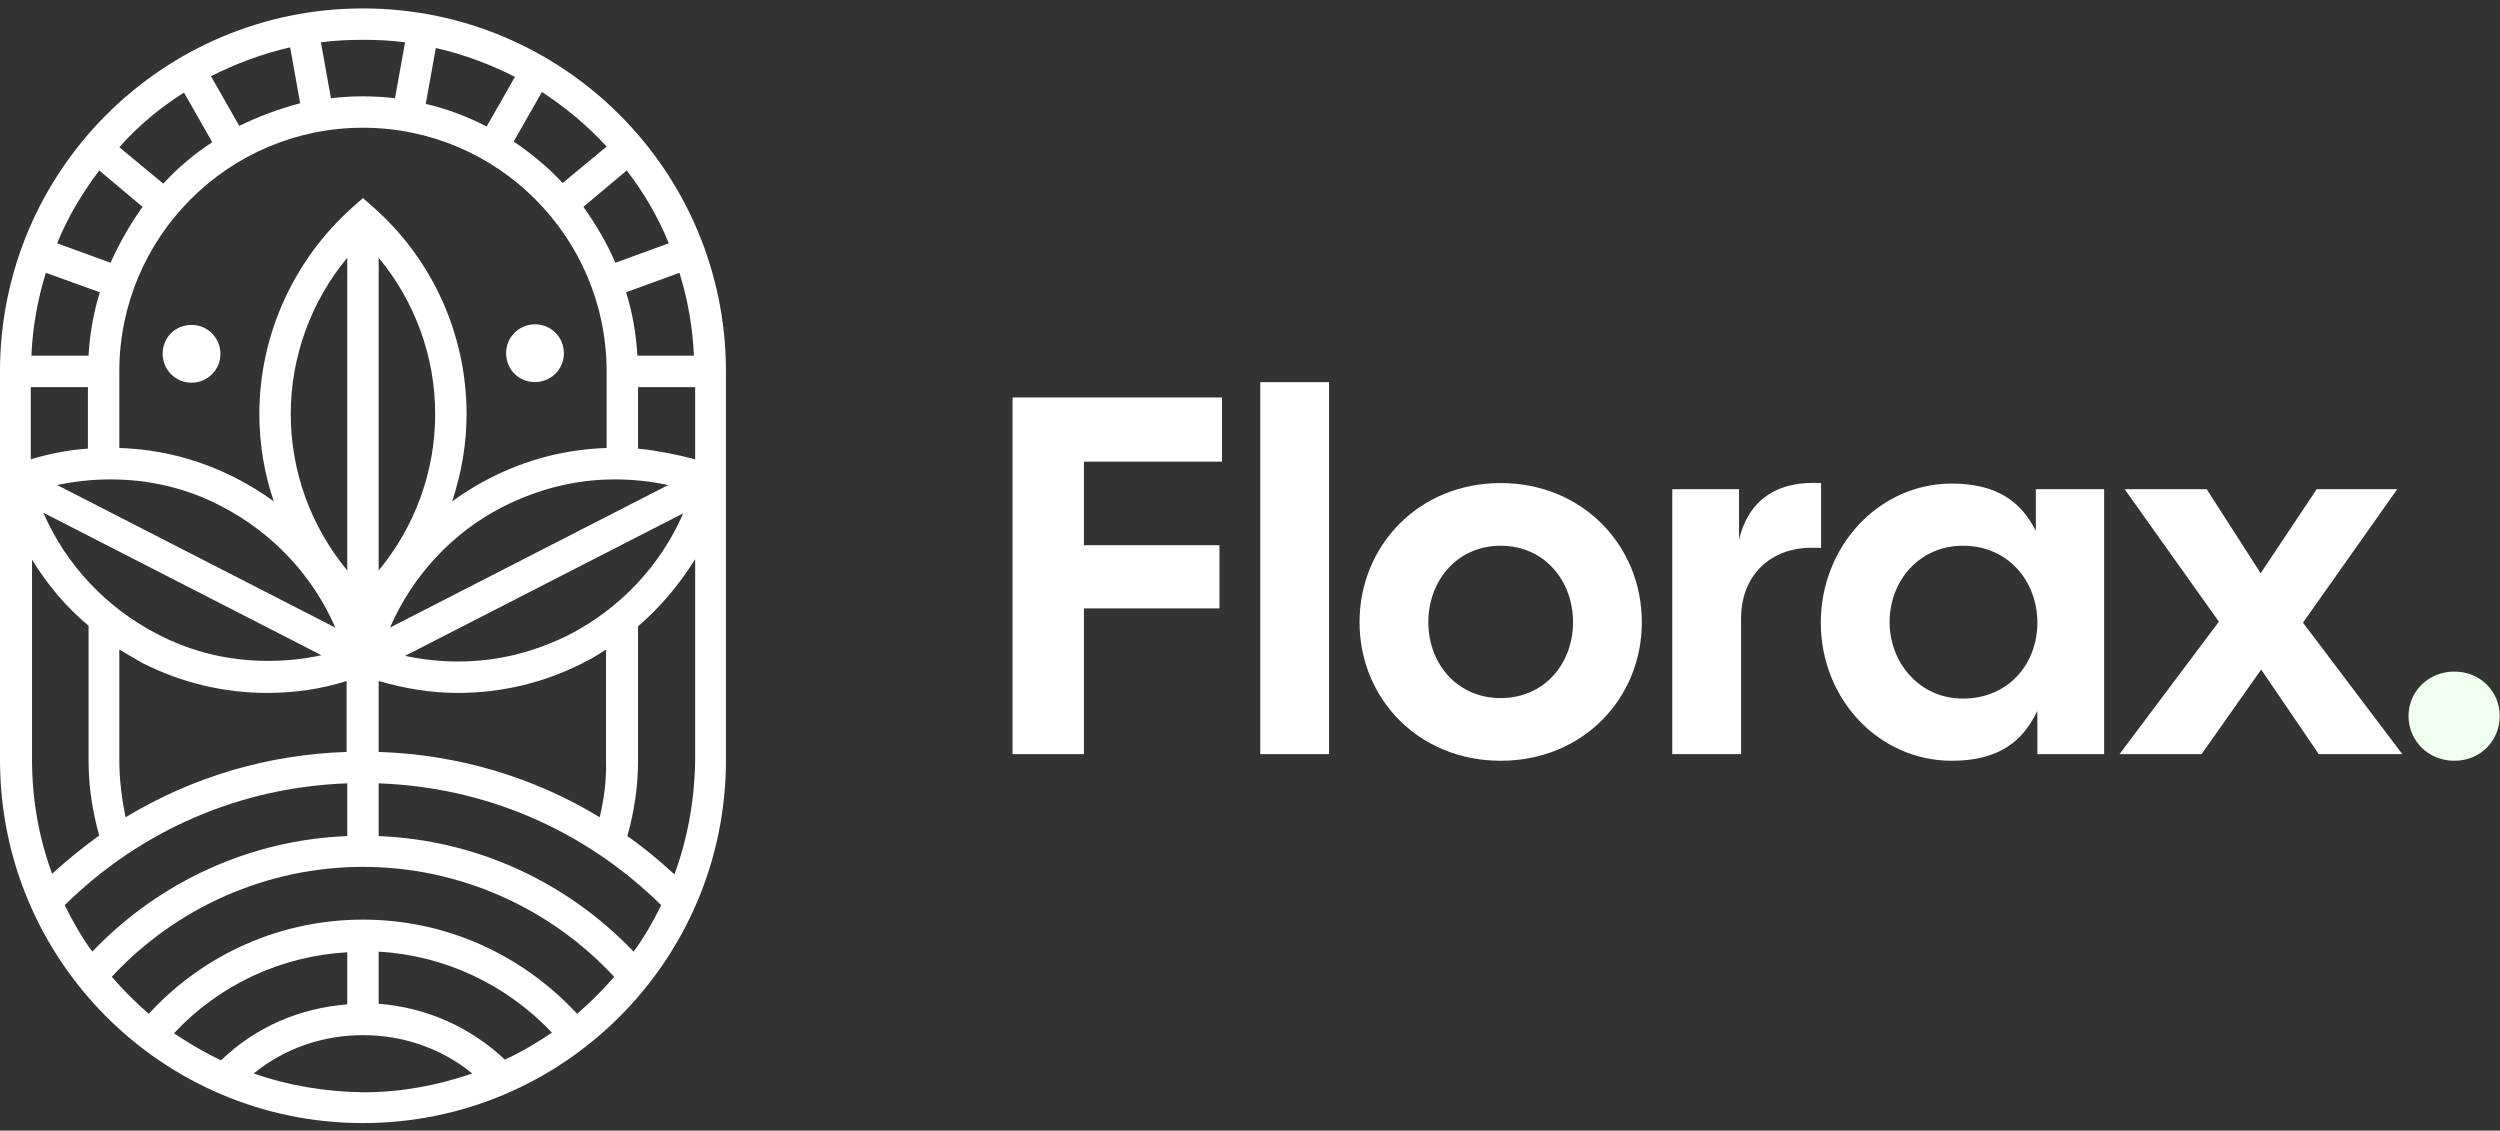 <svg xmlns="http://www.w3.org/2000/svg" width="157" height="71" viewBox="0 0 157 71" fill="none"><rect x="0" y="0" width="157" height="71" fill="#333333" stroke="none"/><path d="M22.794 0.529C10.214 0.529 0 10.743 0 23.324V47.735C0 60.315 10.214 70.529 22.794 70.529C35.375 70.529 45.589 60.315 45.589 47.735V23.324C45.589 10.743 35.375 0.529 22.794 0.529ZM23.78 52.507V49.194C30.485 49.431 36.715 52.112 41.527 56.845C41.014 57.87 40.462 58.856 39.791 59.763C35.572 55.346 29.854 52.743 23.78 52.507ZM5.797 59.763C5.127 58.856 4.575 57.87 4.062 56.845C8.873 52.112 15.104 49.431 21.808 49.194V52.507C15.735 52.743 10.017 55.346 5.797 59.763ZM7.493 47.735V40.794C7.966 41.07 8.439 41.346 8.913 41.622C11.397 42.884 14.039 43.515 16.8 43.515C18.496 43.515 20.152 43.279 21.769 42.766V47.222C16.8 47.38 12.068 48.8 7.887 51.324C7.651 50.18 7.493 48.958 7.493 47.735ZM15.025 7.904L13.251 4.788C14.789 4 16.485 3.369 18.22 2.974L18.851 6.484C17.51 6.839 16.248 7.312 15.025 7.904ZM22.794 8.022C31.234 8.022 38.096 14.884 38.096 23.324V28.135C35.532 28.214 33.087 28.845 30.761 30.028C29.932 30.462 29.144 30.935 28.394 31.487C28.986 29.712 29.301 27.859 29.301 26.005C29.301 21.036 27.172 16.304 23.465 13.031L22.794 12.439L22.124 13.031C18.417 16.343 16.287 21.076 16.287 26.005C16.287 27.898 16.603 29.752 17.194 31.487C16.445 30.935 15.656 30.462 14.828 30.028C12.501 28.845 10.056 28.214 7.493 28.135V23.324C7.493 14.884 14.355 8.022 22.794 8.022ZM26.738 6.524L27.369 3.014C29.104 3.408 30.8 4.039 32.338 4.828L30.563 7.943C29.341 7.312 28.079 6.839 26.738 6.524ZM6.941 30.107C9.386 30.107 11.752 30.659 13.921 31.802C17.116 33.459 19.639 36.141 21.059 39.414L3.589 30.462C4.693 30.225 5.797 30.107 6.941 30.107ZM23.78 35.825V16.186C26.068 18.946 27.33 22.417 27.33 26.005C27.33 29.594 26.068 33.065 23.78 35.825ZM21.808 35.825C19.521 33.065 18.259 29.594 18.259 26.005C18.259 22.417 19.521 18.946 21.808 16.186V35.825ZM31.628 31.802C33.837 30.698 36.163 30.107 38.608 30.107C39.752 30.107 40.856 30.225 41.961 30.462L24.49 39.414C25.91 36.141 28.434 33.419 31.628 31.802ZM40.068 28.174V24.31H43.656V28.845C42.473 28.529 41.251 28.293 40.068 28.174ZM40.028 22.338C39.949 20.957 39.713 19.617 39.318 18.355L42.67 17.132C43.183 18.788 43.499 20.524 43.578 22.338H40.028ZM38.648 16.501C38.096 15.239 37.425 14.095 36.637 12.991L39.358 10.704C40.422 12.084 41.33 13.622 42 15.279L38.648 16.501ZM6.941 16.501L3.589 15.279C4.259 13.622 5.166 12.124 6.231 10.704L8.952 12.991C8.163 14.095 7.493 15.279 6.941 16.501ZM6.27 18.355C5.876 19.617 5.639 20.957 5.561 22.338H1.972C2.051 20.524 2.366 18.788 2.879 17.132L6.27 18.355ZM5.521 24.31V28.174C4.299 28.253 3.115 28.49 1.932 28.845V24.31H5.521ZM20.192 41.149C19.087 41.386 17.983 41.504 16.839 41.504C14.394 41.504 12.028 40.952 9.859 39.808C6.665 38.152 4.141 35.47 2.721 32.197L20.192 41.149ZM37.662 51.324C33.521 48.8 28.749 47.38 23.78 47.222V42.766C25.397 43.239 27.053 43.515 28.749 43.515C31.51 43.515 34.152 42.884 36.637 41.622C37.11 41.386 37.583 41.11 38.056 40.794V47.735C38.096 48.958 37.938 50.18 37.662 51.324ZM35.769 39.848C33.561 40.952 31.234 41.543 28.789 41.543C27.645 41.543 26.541 41.425 25.437 41.188L42.907 32.236C41.487 35.51 38.963 38.191 35.769 39.848ZM38.096 9.205L35.335 11.493C34.428 10.507 33.363 9.639 32.259 8.89L34.034 5.774C35.532 6.76 36.913 7.904 38.096 9.205ZM25.437 2.659L24.806 6.169C24.135 6.09 23.465 6.05 22.794 6.05C22.124 6.05 21.453 6.09 20.783 6.169L20.152 2.659C21.02 2.541 21.887 2.501 22.794 2.501C23.701 2.501 24.569 2.541 25.437 2.659ZM11.555 5.814L13.33 8.929C12.186 9.679 11.161 10.546 10.254 11.532L7.493 9.245C8.676 7.904 10.056 6.76 11.555 5.814ZM1.972 35.076C2.918 36.653 4.141 38.112 5.561 39.295V47.735C5.561 49.352 5.797 50.929 6.231 52.467C5.206 53.217 4.22 54.005 3.273 54.873C2.445 52.625 2.011 50.219 2.011 47.696V35.076H1.972ZM23.78 59.763C27.921 60 31.786 61.814 34.665 64.85C33.718 65.481 32.732 66.073 31.707 66.546C29.538 64.496 26.777 63.273 23.78 63.036V59.763ZM21.808 63.076C18.811 63.312 16.051 64.496 13.882 66.586C12.856 66.112 11.87 65.521 10.924 64.89C13.763 61.853 17.628 60.039 21.808 59.803V63.076ZM15.932 67.414C17.865 65.836 20.27 65.008 22.794 65.008C25.318 65.008 27.724 65.836 29.656 67.414C27.487 68.163 25.2 68.597 22.794 68.597C20.389 68.558 18.062 68.163 15.932 67.414ZM36.242 63.667C32.772 59.921 27.961 57.752 22.794 57.752C17.668 57.752 12.817 59.881 9.346 63.667C8.518 62.958 7.73 62.169 7.02 61.341C11.082 56.963 16.8 54.439 22.794 54.439C28.789 54.439 34.507 56.963 38.569 61.341C37.859 62.169 37.07 62.958 36.242 63.667ZM42.355 54.912C41.408 54.045 40.422 53.217 39.397 52.507C39.831 50.969 40.068 49.391 40.068 47.774V39.335C41.487 38.112 42.67 36.693 43.656 35.115V47.774C43.617 50.259 43.183 52.664 42.355 54.912Z" fill="white"></path><path d="M33.599 23.994C34.585 23.994 35.413 23.206 35.413 22.18C35.413 21.194 34.625 20.366 33.599 20.366C32.613 20.366 31.785 21.155 31.785 22.18C31.785 23.206 32.574 23.994 33.599 23.994Z" fill="white"></path><path d="M10.215 22.219C10.215 23.205 11.004 24.033 12.029 24.033C13.015 24.033 13.843 23.245 13.843 22.219C13.843 21.233 13.054 20.405 12.029 20.405C11.004 20.405 10.215 21.194 10.215 22.219Z" fill="white"></path><path d="M63.589 47.36V24.96H76.741V28.992H68.069V34.24H76.581V38.208H68.069V47.36H63.589Z" fill="white"></path><path d="M79.144 47.36V24H83.464V47.36H79.144Z" fill="white"></path><path d="M94.243 47.776C89.091 47.776 85.379 43.872 85.379 39.072C85.379 34.272 89.091 30.336 94.243 30.336C99.395 30.336 103.107 34.272 103.107 39.072C103.107 43.872 99.395 47.776 94.243 47.776ZM89.699 39.072C89.699 41.664 91.491 43.84 94.243 43.84C96.995 43.84 98.787 41.664 98.787 39.072C98.787 36.48 96.995 34.272 94.243 34.272C91.491 34.272 89.699 36.48 89.699 39.072Z" fill="white"></path><path d="M105.019 47.36V30.72H109.211V33.888C109.787 31.488 111.483 30.176 114.363 30.336V34.4H113.755C111.259 34.4 109.339 36.064 109.339 38.848V47.36H105.019Z" fill="white"></path><path d="M122.571 47.776C117.995 47.776 114.347 43.904 114.347 39.104C114.347 34.304 117.995 30.368 122.571 30.368C125.451 30.368 126.955 31.552 127.851 33.344V30.72H132.139V47.36H127.947V44.64C127.051 46.528 125.547 47.776 122.571 47.776ZM118.667 39.072C118.667 41.6 120.523 43.872 123.275 43.872C126.123 43.872 127.947 41.696 127.947 39.104C127.947 36.512 126.123 34.272 123.275 34.272C120.523 34.272 118.667 36.48 118.667 39.072Z" fill="white"></path><path d="M133.106 47.36L139.346 39.04L133.426 30.72H138.578L141.97 36L145.49 30.72H150.546L144.626 39.104L150.866 47.36H145.618L142.002 42.048L138.258 47.36H133.106Z" fill="white"></path><path d="M154.135 47.776C152.471 47.776 151.255 46.496 151.255 44.96C151.255 43.456 152.471 42.176 154.135 42.176C155.799 42.176 156.983 43.456 156.983 44.96C156.983 46.496 155.799 47.776 154.135 47.776Z" fill="#F0FFF0"></path></svg>